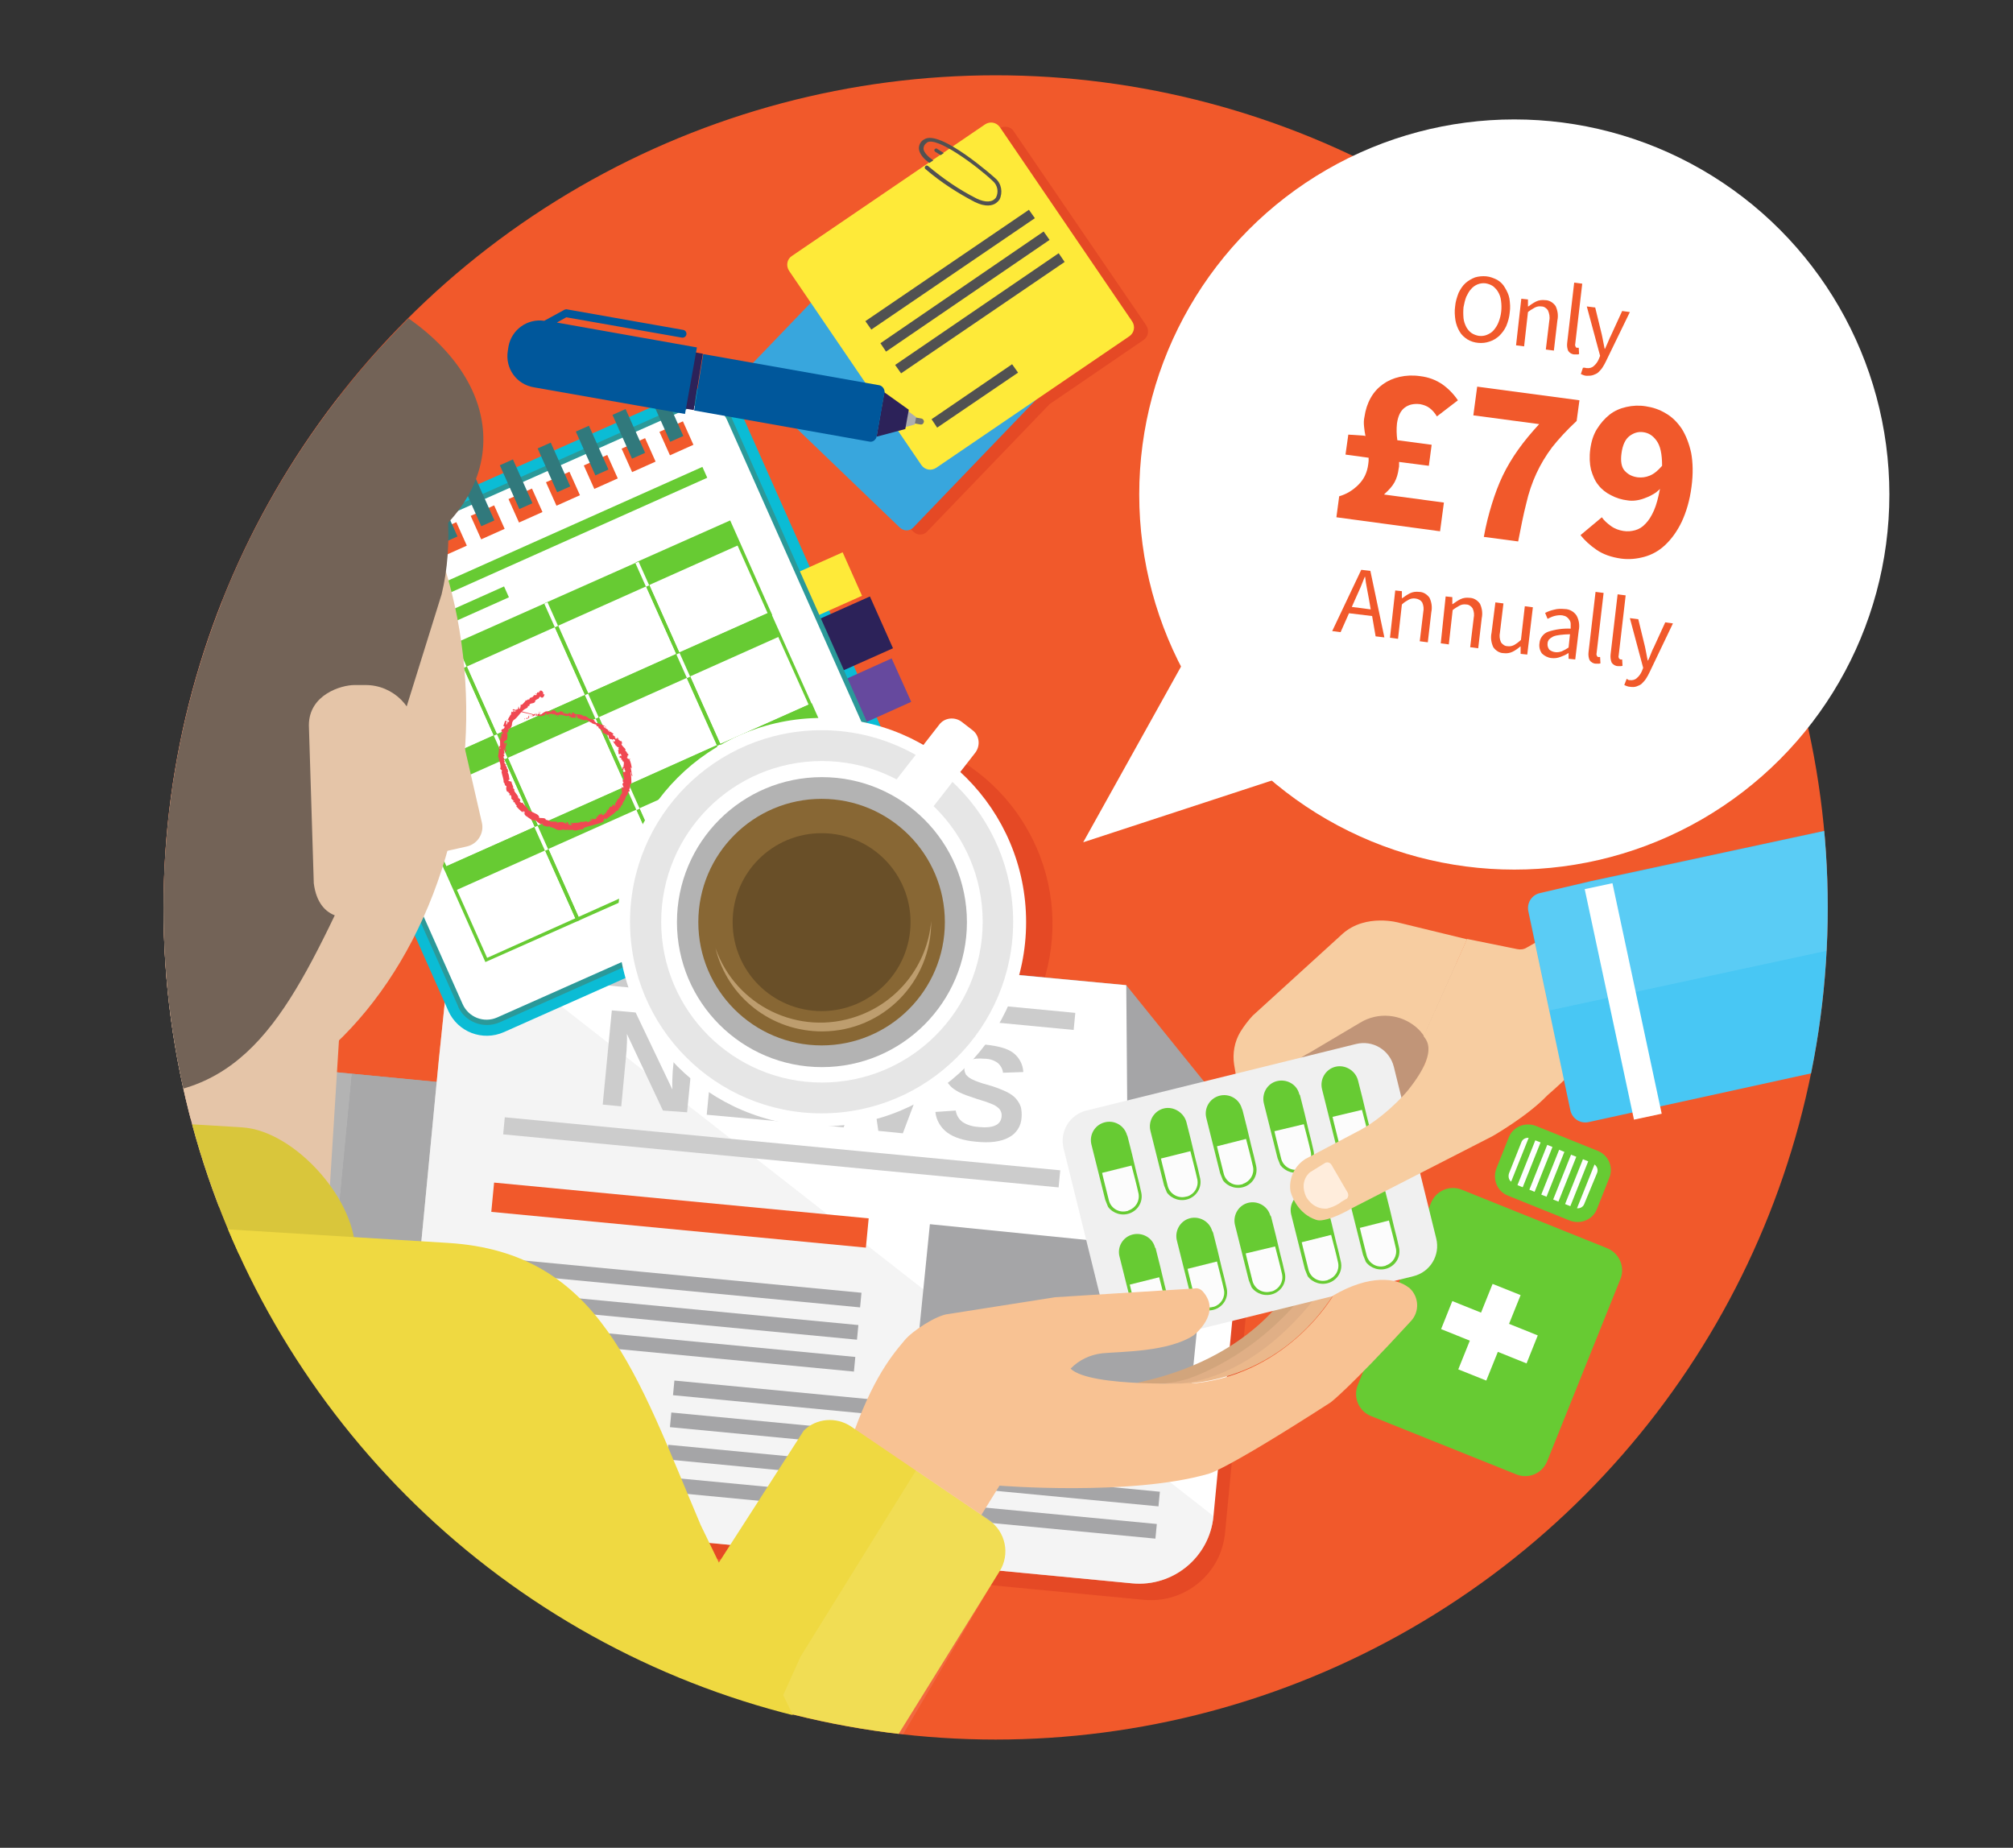 <svg enable-background="new 0 0 574.8 527.6" viewBox="0 0 574.8 527.6" xmlns="http://www.w3.org/2000/svg" xmlns:xlink="http://www.w3.org/1999/xlink"><rect x="0" y="0" width="574.8" height="527.6" fill="#333333" stroke="none"/><clipPath id="a"><circle cx="284.3" cy="259.1" r="237.6"/></clipPath><clipPath id="b"><circle cx="284.3" cy="259.3" r="237.6"/></clipPath><circle cx="284.3" cy="259.1" fill="#f1592b" r="237.6"/><circle cx="432.4" cy="141.2" fill="#fff" r="107.1"/><path d="m422.1 97.9c-1.1-.1-2.1-.4-3.1-1-.9-.6-1.7-1.3-2.2-2.2-.6-1-1-2.1-1.2-3.2-.2-1.3-.3-2.7-.1-4 .1-1.3.5-2.6 1-3.9.5-1 1.1-2 2-2.8.8-.7 1.7-1.2 2.7-1.6 1-.3 2.2-.4 3.2-.3 1.1.1 2.1.5 3.1 1 .9.5 1.7 1.3 2.2 2.2.6 1 1.1 2 1.3 3.1.2 1.3.3 2.7.1 4-.1 1.3-.5 2.7-1 3.9-.5 1.1-1.2 2-2 2.8-.8.7-1.7 1.3-2.7 1.6-1.1.4-2.2.5-3.3.4zm.2-2c.8.1 1.6 0 2.3-.3s1.4-.7 1.9-1.3c.6-.7 1.1-1.5 1.4-2.3.8-2 1-4.1.7-6.2-.1-.9-.4-1.7-.8-2.4s-.9-1.2-1.5-1.7c-.6-.4-1.4-.7-2.1-.8-.8-.1-1.5 0-2.3.3-.7.3-1.3.7-1.8 1.3-.6.6-1 1.4-1.4 2.2-.4 1-.6 2-.8 3-.1 1-.1 2.1 0 3.2.1.9.4 1.7.8 2.5.4.7.9 1.3 1.5 1.7s1.4.7 2.1.8z" fill="#f1592b"/><path d="m434.4 85.3 1.9.2v2h.1c.7-.5 1.4-1 2.2-1.4s1.7-.5 2.6-.4c1.2 0 2.3.7 3 1.7.6 1.3.8 2.7.5 4.1l-1 8.6-2.3-.3 1-8.3c.2-1 0-2-.4-2.9-.4-.6-1.1-1.1-1.8-1.1-.7-.1-1.3 0-1.9.3-.7.4-1.4.8-2 1.3l-1.1 9.8-2.3-.3z" fill="#f1592b"/><path d="m449.5 80.7 2.3.3-2 17.2c-.1.3 0 .6.1.8s.2.3.4.3h.2.3l.1 1.8c-.2.1-.4.1-.5.1-.3 0-.5 0-.8 0-.7 0-1.4-.4-1.8-1-.3-.7-.4-1.5-.3-2.3z" fill="#f1592b"/><path d="m452.6 105c.2.1.3.1.5.1.7.1 1.5-.1 2-.6.6-.5 1.1-1.2 1.4-1.9l.4-1-3.8-14.1 2.4.3 1.9 7.8c.1.6.3 1.3.4 2s.3 1.3.4 2h.1c.3-.6.5-1.2.8-1.8s.5-1.3.8-1.8l3.3-7.2 2.2.3-6.8 14c-.3.6-.6 1.2-1 1.8-.3.5-.8 1-1.2 1.4s-1 .6-1.5.8c-.6.2-1.2.2-1.9.2-.3 0-.6-.1-.9-.2-.2-.1-.5-.2-.7-.3l.6-1.8z" fill="#f1592b"/><path d="m391.8 175.9-6.6-.8-2.4 5.4-2.4-.3 8.3-17.5 2.6.3 4 19-2.5-.3zm-.4-1.9-.5-2.9c-.2-1.1-.4-2.1-.6-3.2s-.4-2.1-.5-3.2h-.1c-.4 1-.8 2-1.2 3s-.9 1.9-1.3 2.9l-1.2 2.7z" fill="#f1592b"/><path d="m398.4 168.6 1.9.2v2h.1c.7-.5 1.4-1 2.2-1.4s1.7-.5 2.6-.4c1.2 0 2.3.7 3 1.7.6 1.3.8 2.7.5 4.1l-1 8.6-2.3-.3 1-8.3c.2-1 .1-1.9-.3-2.8-.4-.6-1.1-1-1.9-1.1-.7-.1-1.3 0-1.9.3-.7.4-1.4.8-2 1.4l-1.1 9.8-2.3-.3z" fill="#f1592b"/><path d="m412.8 170.3 1.9.2v2h.1c.7-.5 1.4-1 2.2-1.4s1.7-.5 2.6-.4c1.2 0 2.3.7 3 1.7.6 1.3.8 2.7.5 4.1l-1 8.6-2.3-.3 1-8.3c.2-1 .1-1.9-.3-2.8-.4-.6-1.1-1.1-1.8-1.1-.7-.1-1.3 0-1.9.3-.7.4-1.4.8-2 1.3l-1.1 9.8-2.3-.3z" fill="#f1592b"/><path d="m427 172 2.3.3-1 8.3c-.2 1-.1 1.9.3 2.8.4.6 1.1 1.1 1.8 1.1.7.1 1.3 0 1.9-.3.7-.4 1.4-.9 2-1.5l1.1-9.6 2.3.3-1.6 13.5-1.9-.2v-2.1h-.1c-.7.6-1.4 1.1-2.2 1.5s-1.7.5-2.5.4c-1.2 0-2.3-.7-3-1.7-.6-1.3-.8-2.7-.5-4.1z" fill="#f1592b"/><path d="m439.6 183.6c.1-1.4 1.1-2.7 2.4-3.2 2.1-.7 4.3-1 6.5-.9 0-.4 0-.8 0-1.3 0-.4-.1-.8-.3-1.1s-.4-.6-.8-.9-.8-.4-1.3-.5c-.8-.1-1.5 0-2.3.2-.7.2-1.3.5-1.9.8l-.7-1.7c.8-.4 1.6-.7 2.5-.9 1-.3 2-.3 3.1-.2 1.4 0 2.7.8 3.4 1.9.7 1.3.9 2.8.6 4.2l-1 8.3-1.9-.2v-1.6h-.1c-.7.5-1.5.8-2.3 1.1s-1.6.4-2.5.3c-1-.1-2-.6-2.7-1.3-.6-.8-.9-1.9-.7-3zm2.3.1c-.1.6.1 1.3.5 1.8.5.4 1 .6 1.6.7s1.3 0 1.9-.2c.7-.3 1.4-.7 2-1.1l.4-3.8c-1 0-2 .1-2.9.2-.7.1-1.4.2-2 .5-.4.2-.8.5-1.1.8-.2.3-.4.7-.4 1.1z" fill="#f1592b"/><path d="m455.6 169 2.3.3-2 17.2c-.1.3 0 .6.1.8s.2.3.4.3h.2.3l.1 1.8c-.2.1-.4.1-.5.1-.3 0-.5 0-.8 0-.7 0-1.4-.4-1.8-1-.3-.7-.4-1.5-.3-2.3z" fill="#f1592b"/><path d="m461.9 169.7 2.3.3-2 17.2c-.1.3 0 .6.1.8.1.1.2.2.4.3h.2.3l.1 1.8c-.2.1-.4.1-.5.1-.3 0-.5 0-.8 0-.7 0-1.4-.4-1.8-1-.3-.7-.4-1.6-.3-2.4z" fill="#f1592b"/><path d="m464.9 194.1c.2.1.3.1.5.1.7.1 1.5-.1 2-.6.6-.5 1.1-1.2 1.4-1.9l.4-1-3.8-14.2 2.4.3 1.9 7.8c.1.6.3 1.3.4 2s.3 1.4.4 2h.1c.3-.6.5-1.2.8-1.9s.5-1.3.8-1.8l3.3-7.2 2.2.3-6.7 14c-.3.6-.6 1.2-1 1.8-.3.5-.8 1-1.2 1.4s-1 .6-1.5.8c-.6.2-1.2.2-1.9.1-.3 0-.6-.1-.9-.2-.2-.1-.5-.2-.7-.3l.7-1.8z" fill="#f1592b"/><path clip-rule="evenodd" d="m219.6 216c-26.2 14.7-38.4 49.8-21 74.3 14.4 20.2 48 35.6 74.3 21 26.2-14.9 35.4-48.2 20.5-74.4-14.7-26-47.6-35.3-73.8-20.9z" fill="#e54925" fill-rule="evenodd"/><path d="m84.8 305.1-4.4 63c-1.1 11.7 39.2 64.5 50.9 65.6l43.2 4.1 11.8-123z" fill="#a5a5a7"/><path d="m321.6 281.3-192.2-18.4-4.9 170.2 187.8 18c17.7 1.7 33.4-11.3 35.1-29l9.3-97.3z" fill="#a5a5a7"/><path d="m321.2 325.7-5.9-40.7-182.5-17.1-4.1 39.4-10.4 108.2c9.4 8.8 19.4 16.9 29.8 24.2l178.5 17.1c11.7 1.1 22.1-7.4 23.2-19.1l10.4-108.2z" fill="#e54925"/><path d="m94.6 368.1 5.9-61.5-15.6-1.5-5.7 59.7c-.5 6.6 1.9 13 6.6 17.7 5.1-3.4 8.1-7.8 8.8-14.4z" fill="#b3b3b3"/><path d="m100.5 306.6-8.5 88.8c-.6 6.6 13.6 6 8.5 9.4 3.4 3.3 21.1 28.1 26.2 28.6l47.9 4.6 11.8-123z" fill="#a5a5a7"/><path d="m100.5 306.6-7.9 82.1c-.6 6.6 4.5 3.2-.6 6.6 3.4 3.3 15.3 14.8 20.4 15.3l62.2 27.2 11.8-123z" fill="#b3b3b3" opacity=".25"/><path d="m321.9 319.1-.3-37.8-192.2-18-4.1 39.4-10.4 108.1c-1.1 11.7 23.4 23.6 11.8 22.5l196.6 18.8c11.7 1.1 22.1-7.5 23.2-19.2l10.4-108.2z" fill="#fff"/><path d="m129.4 263.2-4.1 39.4-10.4 108.2c-1.1 11.7 23.4 23.6 11.8 22.5l196.6 18.8c11.7 1.1 22.1-7.5 23.2-19.2z" fill="#e6e6e6" opacity=".42"/><path d="m189.3 317.1-10.3-21.9c.1 1.6 0 3.2-.1 4.9l-1.5 15.8-5.3-.5 2.6-26.9 6.8.6 10.5 22c-.1-1.8 0-3.5.1-5.3l1.5-15.6 5.2.5-2.6 26.9z" fill="#ccc"/><path d="m201.8 318.3 2.6-26.9 22.2 2.1-.4 4.3-16.3-1.6-.6 6.8 15.1 1.4-.4 4.4-15.1-1.4-.7 7.1 17.1 1.6-.4 4.3z" fill="#ccc"/><path d="m257.8 323.6-7-.7-2.3-15.9c-.3-1.9-.5-3.8-.6-5.9-.5 1.6-.9 2.9-1.1 3.7s-2.3 6.5-5.9 17.1l-7-.7-4.8-27.5 6 .6 2.4 17.7.5 4.3c.5-1.7 1.1-3.4 1.6-5s2.4-6.9 5.6-16.1l6.6.6 2.2 14.6c.2 1.1.4 3.6.7 7.4l.7-2.2 1.5-4.3 4.8-14.6 6 .6z" fill="#ccc"/><path d="m291.7 319.1c-.1 2.4-1.5 4.6-3.7 5.7-2.2 1.2-5.3 1.6-9.2 1.2-3.6-.3-6.4-1.2-8.3-2.6s-3.2-3.6-3.4-5.9l5.8-.4c.2 1.3.9 2.5 2 3.3 1.4.9 3 1.3 4.6 1.4 4.1.4 6.3-.6 6.5-3 .1-.7-.1-1.4-.5-2-.5-.6-1.2-1.1-1.9-1.4-1.6-.7-3.2-1.2-4.9-1.7-2.1-.7-3.5-1.2-4.3-1.6-.8-.3-1.5-.8-2.1-1.2s-1.1-1-1.6-1.6c-.4-.6-.7-1.3-.9-2-.2-.8-.2-1.7-.1-2.6.1-2.2 1.4-4.3 3.4-5.3 2-1.1 4.9-1.5 8.5-1.1s6.1 1.1 7.7 2.3c1.7 1.3 2.8 3.3 2.9 5.5l-5.8.2c-.1-1.1-.7-2.1-1.5-2.8-1.1-.8-2.4-1.2-3.8-1.2-3.6-.3-5.5.5-5.7 2.7-.1.6.1 1.2.4 1.8.4.5 1 1 1.6 1.3 1.4.7 2.9 1.2 4.4 1.6 1.9.5 3.8 1.2 5.7 2.1 1 .5 1.9 1.1 2.6 1.9.6.7 1.1 1.5 1.4 2.4.2.9.3 2 .2 3z" fill="#ccc"/><path d="m225.3 204.4h4.9v159.4h-4.9z" fill="#ccc" transform="matrix(.095 -.995 .995 .095 -76.804 483.697)"/><path d="m221 249.4h4.9v159.4h-4.9z" fill="#ccc" transform="matrix(.095 -.995 .995 .095 -125.472 520.101)"/><path d="m281.1 335.2h42.8v78.9h-42.8z" fill="#a5a5a7" transform="matrix(.1 -.995 .995 .1 -100.39 638.307)"/><path d="m190.2 293.3h8.4v107.5h-8.4z" fill="#f1592b" transform="matrix(.095 -.995 .995 .095 -169.616 507.415)"/><path d="m190.4 312.4h4.2v107.5h-4.2z" fill="#a5a5a7" transform="matrix(.095 -.995 .995 .095 -190.296 522.862)"/><path d="m189.5 321.6h4.2v107.5h-4.2z" fill="#a5a5a7" transform="matrix(.095 -.995 .995 .095 -200.25 530.316)"/><path d="m188.7 330.8h4.2v107.5h-4.2z" fill="#a5a5a7" transform="matrix(.095 -.995 .995 .095 -210.202 537.751)"/><path d="m260.7 332.4h4.2v141.1h-4.2z" fill="#a5a5a7" transform="matrix(.095 -.995 .995 .095 -163.333 626.194)"/><path d="m259.9 341.6h4.2v141.1h-4.2z" fill="#a5a5a7" transform="matrix(.095 -.995 .995 .095 -173.286 633.648)"/><path d="m259 350.8h4.2v141.1h-4.2z" fill="#a5a5a7" transform="matrix(.095 -.995 .995 .095 -183.249 641.092)"/><path d="m258.1 360h4.2v141.1h-4.2z" fill="#a5a5a7" transform="matrix(.095 -.995 .995 .095 -193.192 648.537)"/><path d="m140.1 385.3h31.9v42.7h-31.9z" fill="#f1592b" transform="matrix(.095 -.995 .995 .095 -263.606 523.265)"/><path d="m339.7 185.9-30.4 54.6 62.3-20.4z" fill="#fff"/><path d="m195.8 111.9-111.2 49.5c-6.1 2.7-8.8 9.8-6.1 15.9l49.5 111.3c2.7 6.1 9.8 8.8 15.9 6.1l111.2-49.5c6.1-2.7 8.8-9.8 6.1-15.9l-49.5-111.3c-2.7-6.1-9.8-8.8-15.9-6.1zm62 118.9c1.9 4.2 0 9.1-4.2 10.9l-111.2 49.5c-4.2 1.9-9.1 0-10.9-4.2l-49.6-111.2c-1.9-4.2 0-9.1 4.2-10.9l111.2-49.5c4.2-1.9 9.1 0 10.9 4.2z" fill="#0bbcd5"/><path d="m197.3 115.4-111.2 49.5c-4.2 1.9-6.1 6.8-4.2 10.9l49.6 111.2c1.8 4.2 6.7 6.1 10.9 4.2l111.2-49.5c4.2-1.9 6.1-6.8 4.2-10.9l-49.5-111.2c-1.9-4.2-6.8-6.1-11-4.2zm-96.3 54.8-6.7 3-3-6.7 6.7-3zm10.8-4.8-6.7 3-3-6.7 6.7-3zm10.7-4.8-6.7 3-3-6.7 6.7-3zm10.8-4.8-6.7 3-3-6.7 6.7-3zm10.8-4.8-6.7 3-3-6.7 6.7-3zm10.8-4.8-6.7 3-3-6.7 6.7-3zm10.7-4.8-6.7 3-3-6.7 6.7-3zm10.8-4.8-6.7 3-3-6.7 6.7-3zm10.8-4.8-6.7 3-3-6.7 6.7-3zm10.8-4.8-6.7 3-3-6.7 6.7-3z" fill="#fff"/><path d="m230 160.1h14.1v13.6h-14.1z" fill="#feea39" transform="matrix(.913 -.407 .407 .913 -47.411 110.882)"/><path d="m243.8 190.3h14.1v13.6h-14.1z" fill="#66499e" transform="matrix(.912 -.411 .411 .912 -58.815 120.439)"/><path d="m236.4 173h16.1v16.2h-16.1z" fill="#2c2259" transform="matrix(.913 -.407 .407 .913 -52.547 115.13)"/><path d="m253.9 242.4-111.2 49.5c-4.5 2-9.9 0-11.9-4.5 0 0 0 0 0-.1l-49.6-111.2c-2-4.5 0-9.9 4.5-11.9h.1l111.2-49.5c4.5-2 9.9 0 11.9 4.5v.1l49.5 111.2c2.1 4.5 0 9.8-4.5 11.9zm-167.5-76.8c-3.8 1.7-5.5 6.1-3.8 9.9l49.5 111.2c1.7 3.8 6.1 5.5 9.9 3.8l111.3-49.5c3.8-1.7 5.5-6.1 3.8-9.9l-49.5-111.2c-1.7-3.8-6.1-5.5-9.9-3.8z" fill="#2b9999"/><path d="m91.4 155.6h4.1v13.7h-4.1z" fill="#31797c" transform="matrix(.913 -.407 .407 .913 -58.002 52.087)"/><path d="m102.3 150.7h4.1v13.7h-4.1z" fill="#31797c" transform="matrix(.913 -.407 .407 .913 -55.087 56.088)"/><path d="m113.1 145.9h4.1v13.7h-4.1z" fill="#31797c" transform="matrix(.913 -.407 .407 .913 -52.202 60.065)"/><path d="m124 141h4.1v13.7h-4.1z" fill="#31797c" transform="matrix(.913 -.407 .407 .913 -49.285 64.07)"/><path d="m134.5 136.4h4.1v13.7h-4.1z" fill="#31797c" transform="matrix(.913 -.407 .407 .913 -46.461 67.958)"/><path d="m145.4 131.5h4.1v13.7h-4.1z" fill="#31797c" transform="matrix(.913 -.407 .407 .913 -43.551 71.966)"/><path d="m156.2 126.7h4.1v13.7h-4.1z" fill="#31797c" transform="matrix(.913 -.407 .407 .913 -40.658 75.94)"/><path d="m167.1 121.9h4.1v13.7h-4.1z" fill="#31797c" transform="matrix(.913 -.407 .407 .913 -37.751 79.944)"/><path d="m177.6 117.1h4.1v13.7h-4.1z" fill="#31797c" transform="matrix(.913 -.407 .407 .913 -34.917 83.833)"/><path d="m188.5 112.3h4.1v13.7h-4.1z" fill="#31797c" transform="matrix(.913 -.407 .407 .913 -32.009 87.837)"/><path d="m285.3 36.7-55.2 37.6c-1.4.9-1.7 2.8-.8 4.2l6.2 9.2-18.1 18.8c-1 1.1-1 2.8.1 3.8l43.4 41.6c1.1 1 2.8 1 3.8-.1l35-36.4 26.8-18.3c1.4-.9 1.7-2.8.8-4.2l-37.9-55.5c-.8-1.3-2.7-1.6-4.1-.7z" fill="#e54925"/><path d="m302.1 103.7c1.1 1 1.1 2.7.1 3.8l-41.4 43.1c-1 1.1-2.7 1.1-3.8.1l-43.4-41.7c-1.1-1-1.1-2.7-.1-3.8l41.4-43.1c1-1.1 2.7-1.1 3.8-.1z" fill="#38a6dd"/><path d="m226.1 73.1 55.2-37.6c1.4-.9 3.2-.6 4.2.8l37.8 55.5c.9 1.4.6 3.2-.8 4.2l-55.2 37.6c-1.4.9-3.2.6-4.2-.8l-37.8-55.5c-.9-1.4-.6-3.3.8-4.2z" fill="#feea39"/><path d="m304 74.8-46.7 31.8-1.7-2.4 46.7-31.9z" fill="#515151"/><path d="m290.7 106.4-23.1 15.7-1.6-2.4 23-15.7z" fill="#515151"/><path d="m299.7 68.5-46.7 31.9-1.6-2.4 46.6-31.9z" fill="#515151"/><path d="m295.5 62.3-46.7 31.8-1.7-2.4 46.7-31.8z" fill="#515151"/><path d="m284.2 50.9c-.2-.2-15.8-14.1-20.3-11.1l-.2.1c-.9.6-1.4 1.6-1.3 2.7.2 1.5 1.6 3 3 3.9l1.1-.7c-1.3-.9-2.7-2.2-2.8-3.3 0-.7.3-1.3.9-1.7l.1-.1c2.7-1.9 14.4 6.8 18.8 11 1.4 1.2 1.7 3.2.9 4.7-1 1.4-3 1.5-5.5.3-5-2.5-9.6-5.7-13.9-9.3-.3-.2-.6-.2-.8.1-.2.2-.2.6.1.8 4.3 3.7 9.1 6.8 14.1 9.4 3.1 1.5 5 1 6 .3.4-.3.7-.6 1-1 1-2 .6-4.6-1.2-6.1z" fill="#515151"/><path d="m267.6 42.5c-.2-.2-.5-.1-.7.1s-.1.5.1.7l1.6 1 .9-.6z" fill="#515151"/><path d="m142.3 210.5-27 12-12-27 27-12zm-26.5 10.8 25.2-11.3-11.3-25.2-25.2 11.3z" fill="#67cb33"/><path d="m168.4 198.9-27 12-12-27 27-12zm-26.5 10.8 25.2-11.3-11.3-25.2-25.2 11.3z" fill="#67cb33"/><path d="m194.4 187.3-27 12-12-27 27-12zm-26.5 10.7 25.2-11.3-11.3-25.2-25.2 11.3z" fill="#67cb33"/><path d="m220.5 175.6-27 12-12-27 27-12zm-26.5 10.8 25.2-11.3-11.2-25.2-25.2 11.3z" fill="#67cb33"/><path d="m154 236.6-27 12-12-27 27-12.1zm-26.5 10.8 25.2-11.3-11.3-25.2-25.2 11.3z" fill="#67cb33"/><path d="m180.1 225-27 12-12.1-27 27-12zm-26.5 10.8 25.2-11.3-11.3-25.2-25.2 11.3z" fill="#67cb33"/><path d="m206.1 213.4-27 12-12-27 27-12zm-26.5 10.7 25.2-11.3-11.3-25.2-25.2 11.3z" fill="#67cb33"/><path d="m232.1 201.7-27 12-12.1-27 27-12zm-26.4 10.8 25.2-11.3-11.3-25.2-25.2 11.3z" fill="#67cb33"/><path d="m165.6 262.7-27 12-12-27 27-12zm-26.5 10.8 25.2-11.3-11.2-25.2-25.2 11.3z" fill="#67cb33"/><path d="m191.7 251.1-27 12-12.1-27 27-12zm-26.5 10.7 25.2-11.3-11.3-25.2-25.1 11.3z" fill="#67cb33"/><path d="m217.7 239.4-27 12-12-27 27-12.1zm-26.5 10.8 25.2-11.2-11.3-25.2-25.1 11.2z" fill="#67cb33"/><path d="m243.8 227.8-27 12-12-27 27-12zm-26.5 10.8 25.2-11.3-11.3-25.2-25.2 11.3z" fill="#67cb33"/><path d="m100.4 172.3h114.2v6.9h-114.2z" fill="#67cb33" transform="matrix(.913 -.408 .408 .913 -57.978 79.507)"/><path d="m92 156.5h114.2v3.4h-114.2z" fill="#67cb33" transform="matrix(.913 -.408 .408 .913 -51.547 74.558)"/><path d="m98.3 177.2h48.4v3.4h-48.4z" fill="#67cb33" transform="matrix(.913 -.408 .408 .913 -62.305 65.518)"/><path d="m112 198.4h114.2v6.9h-114.2z" fill="#67cb33" transform="matrix(.913 -.408 .408 .913 -67.601 86.528)"/><path d="m123.7 224.4h114.2v6.9h-114.2z" fill="#67cb33" transform="matrix(.913 -.408 .408 .913 -77.226 93.545)"/><path d="m142.5 209.5h1v7.4h-1z" fill="#fff" transform="matrix(.913 -.408 .408 .913 -74.582 76.93)"/><path d="m168.5 197.9h1v7.4h-1z" fill="#fff" transform="matrix(.913 -.408 .408 .913 -67.562 86.55)"/><path d="m194.6 186.3h1v7.4h-1z" fill="#fff" transform="matrix(.913 -.408 .408 .913 -60.542 96.169)"/><path d="m130.8 183.4h1v7.4h-1z" fill="#fff" transform="matrix(.913 -.408 .408 .913 -64.946 69.901)"/><path d="m156.9 171.8h1v7.4h-1z" fill="#fff" transform="matrix(.913 -.408 .408 .913 -57.927 79.52)"/><path d="m182.9 160.2h1v7.4h-1z" fill="#fff" transform="matrix(.913 -.408 .408 .913 -50.911 89.142)"/><path d="m154.1 235.6h1v7.4h-1z" fill="#fff" transform="matrix(.913 -.408 .408 .913 -84.214 83.953)"/><path d="m180.2 224h1v7.4h-1z" fill="#fff" transform="matrix(.913 -.408 .408 .913 -77.195 93.573)"/><path d="m206.2 212.4h1v7.4h-1z" fill="#fff" transform="matrix(.913 -.408 .408 .913 -70.178 103.194)"/><g fill="#f04852"><path d="m149.7 205.2c0 .1.1.2.1.2h.1l-.1-.3z"/><path d="m151 205.1c.1-.2.2-.6 0-.8-.1.4-.2.3-.2.7-.1.1-.3.1-.3-.1 0 .1-.3.1-.3.3.3.1.6 0 .8-.3z"/><path d="m167.2 205.8c-.1-.1 0-.1 0 0z"/><path d="m175.2 211.7c-.1-.1-.1-.1-.1 0s.1 0 .1 0z"/><path d="m175.9 213.2v-.1z"/><path d="m167.2 205.8.2.2c.1-.1-.1-.2-.2-.2z"/><path d="m153 203.6c-.1 0-.1.1-.1.1z"/><path d="m162.9 204.9-.2.1z"/><path d="m159.5 204.6c.1 0 .1-.2.1-.4 0 .1-.1.1-.2.2 0 .1 0 .1.1.2z"/><path d="m165.2 205.4v.1s0 0 0-.1z"/><path d="m155.4 197.5.1.1z"/><path d="m177 216.1c-.1-.1-.1-.1 0 0z"/><path d="m163.1 234.8c.3.2-.5.3 0 .6 0-.1.5-.5 0-.6z"/><path d="m153.1 203.6h.1z"/><path d="m178 222.7s.1 0 .1-.1c0 .1-.1.1-.1.1z"/><path d="m178 217.6v.1z"/><path d="m177.7 225.4c-.1.1-.1.1-.1.2 0-.1 0-.1.1-.2z"/><path d="m144.7 205.6h.3c-.2-.1 0-.5-.3 0z"/><path d="m153 203.8c0-.1 0-.1.1-.1h-.1c-.1-0 0-0 0 .1z"/><path d="m179.7 226.2-.2.5c.1-.1.1-.3.2-.5z"/><path d="m145.5 227.3c-.1-.1-.1 0 0 0z"/><path d="m178.9 228.1c-.1 0-.2.1-.3.2v.1z"/><path d="m146.5 202.5c-.3.4.1.4.2.6-.3.5-.4 0-.6.1-.2.3-.1.8-.3 1-.1 0-.1 0-.1-.1 0 .5-.7.9-.6 1.5h-.1c.2 0 .3.1.4.2-.1.2 0 .4-.3.4.1-.1 0-.2 0-.3v.2c-.4 0 .1-.3-.1-.4-.1.4-.1 1-.4 1.2-.3-.1.3-.7-.2-.5.1-.1.2-.3.4-.4-.6.1.2-.3-.5-.2-.4.6-.2.8-.6 1.4.1.2.3.1.4.3-.1 1-1.1.4-.9 1.3.1.2.5.4.2.9l-.3-.3c-.2.6.4.5 0 1.1-.1-.1 0-.5-.1-.4-.4.4.1.4.1.7h-.3v2.3c-.1 0-.2-.2-.3 0 0 1-.1 2-.3 3l.3.4c0 .1-.1.2-.2.1-.1.4.2 0 .3.2s-.1.3-.2.1c.4.8.6 1.6.5 2.5l-.1-.1c0 .5.7.5.5 1l-.1-.1c.1 1.1.7 2.3.6 3.2.4 0 .2 1.1.8 1 0 .7-.2.6.1 1.5.1.2.5.2.7.4l-.3.1.5.2-.2.4.2.2c0-.1 0-.3.1-.3.3.3.4.7.3 1.1.2.3.5.5.8.7-.1.1-.2-.1-.4-.1.6.3-.2.3.3.5 0-.1.2-.1.2-.1.1.4.4.8.7 1.1l-.2.1c.6.7 1.2 1.3 1.9 1.8-.1-.1-.1-.2 0-.3s.2-.1.3 0l-.1.3c.3 0-.1-.3.3-.2.2.2-.1.4-.3.4l.4.2c0 .1-.1.1-.2.1.2 0 .4.7.8.6v.1c.6.4 1.1.8 1.7 1.1.2-.2.4 0 .7-.1.4.4.9.8 1.4 1.1.5.1.2-.1.5-.2-.1.2.5.5.1.5.6.3 1.3.4 1.9.5-.1-.1-.2-.2-.1-.3s.3.2.3.3h-.1c.6.1 1.2.3 1.7.6s1 .4 1.6.3l.9-.2c.4.1-.3.2 0 .3 1-.4 1.6.1 2.4-.2.7.7 2.2-.3 3.1-.1l-.1-.2c.2-.2.3 0 .4 0-.1-.1-.3-.1-.2-.2 1.7-.7 3.7-.9 5.4-1.7.6-.3-.1-.9.9-1l-.1.4c1-1 2.5-1.6 3.3-2.8 0 .1 0 .2-.1.3.4 0 .8-.8.6-.9.2-.1.2.1.3 0 .3-.1.3-.8.5-.8.1 0 0 .1 0 .2 0-.2.6-.7.2-.7.4-.4.5-.9.8-1.2-.1-.4.5-.7.2-1 .4.2.7-.7.6-1.1.1.1.2-.2.4 0 .1-.4.1-.7-.1-.7.7-.5-.1-1.4.7-1.7 0-1.2-.1-2.2-.2-3.2.4 0 0 1.1.5 1.1-.2-.8-.4-1.6-.5-2.4 0-.2.2.1.3.2-.1-.9-.3-1.8-.7-2.6 0 0 .1.1.2.1 0-.2 0-.4-.2-.3l.1.1c-.2.3-.8-.4-.9-.4.6.1-.1-.8.7-.6-.1-.1-.2-.2-.3-.1 0-.2 0-.2.2-.1-.3-.5-.4-.2-.6-.7.1 0 .2.1.3.1-.3-.2-.6-.4-.7-.8.1 0 .1-.1.2 0-.4-.7-1-.9-1.3-1.7.5 0 0-.3.2-.6l-.4-.3v.2c-.2-.3-.6-.4-.8-.8l.3.1-.5-.5.1.4c-.4-.2-.3.3-.6-.1.1.1-.2-.3-.2-.6-.2-.1-.4-.2-.6-.4 0-.1.3-.2.4-.3-.3.1-.7-.6-1.1-.5.1 0 .2-.1.2-.2l-.4.2c-.1-.2-.1-.2.1-.3-.4-.4-.2.4-.5-.1h.2c-.4-.5-1.1-.7-1.5-1.1.1-.4.5.2.5-.1-.7-.5-1.7-.6-2.4-1.1l.1.1c-.3.4-.4-.5-.9-.5.1 0 .2-.2.2-.2-.6-.3-1.3-.5-1.9-.6l.2-.1c-.4-.2-.7-.4-1.1-.6-.1.1-.3 0-.3.2-.9-1.1-2.1-.2-2.9-1 .1 0 .3-.1.2-.1-.3 0-.6 0-.8 0 0 .2.1.1.2.4-.2.1-.4.2-.6.1.4-.1.1-.4-.1-.5 0 .1-.1.1-.1.2-.4-.4-.1.4-.7.1l.1-.1c-.2 0-.4.2-.7.1-.1-.3.2-.1.3-.3-.3 0-.7.4-1 .1.1-.1.4-.1.5-.1-.3-.3-.4-.2-.6-.3l-.6-.2.1.1c-.4.6-.9.1-1.4.5.6-.4.1-.2.1-.5-.1-.1-.4-.2-.3-.3-.3.2-.5-.2-.8.2 0-.1-.3 0-.2-.2-.4.1.1.2.1.3-.5.4-1.3-.3-2 .2-.6.3-.7.6-1.3.9-.2-.1.1-.4.1-.4-.3-.1-.6 0-.9.2 0-.1 0-.1-.2-.2-.2.1-.1.4-.4.3 0-.2.1-.3.1-.4-.3.2-.5.4-.8.6-.1-.1.1-.3.2-.4-.3.2-.8.4-.8.7h.2c-.1.1-.1-.2-.1-.3.1-.1.2-.2.4-.1.1 0 .1.1.1.1l-.2.1c.4.4.8-.4 1.3-.4l-.1.4.4-.4c.1.1.2.3 0 .4.4.1.2-.2.6 0m-.1.1.3-.2c-.1.1.1.3-.1.2.6.1.8-.4 1.1-.2.7-.2 0-.3.6-.7l.4.7.1-.3c.1 0 .2 0 .2.1.3-.2-.1-.1.1-.3.4.2 1-.2 1.1.3.1-.2-.4-.2 0-.3.1.5.5-.1.8.1-.1.3-.4.1-.1.4.2-.4.7.1.9 0 0-.4.6-.1 1.1-.2 0 .1.9.3 1.3.4v.1c.1-.3.6-.2.9-.2 0 .2-.1.3-.3.4h.3c.1-.1.3-.2.4-.1l-.1.2c.4.1.9-.1 1.4.1.1-.2-.3-.8.3-.8 0 .1 0 .4-.2.4.1 0 .2-.1.3 0l-.3.2c.2.2.2-.1.4-.1 0 .2.1.2.1.3s-.1-.1-.2-.1c.2.1.4.2.5.4 0-.1.1-.2.2-.2.4.1.1.3.3.4.1-.1.3.1.4-.2.1 0 .1.2.1.3.2-.1 1 .3.8-.1h-.1c.8 0 1.3.7 2 .9v.1c.4.2.8.3 1.2.4.1.1.2.3.1.4.3.1.4 0 .7.4-.4 0 0 .2-.3-.1.3.3.3.5.8.5-.3.1.1.4.3.5l-.1-.3c.2.1.3.2.5.4l-.3.2c.4.8 1.6.5 1.6 1.4.3 0-.2-.4.1-.5.3.3.2.9.3 1 .2.5.7 0 1 .5 0-.1.2-.4.6-.1s-.1.7-.3.5c-.1-.1-.1-.1 0-.1s-.2-.2-.2 0h.1c0 .2.4.6.1.6.3.1.2 0 .1-.2.2.5.5.6.6 1.1 0-.1.1-.2.1-.2.3.7.4.2.7.6 0 .3-.4.1 0 .5.1.3-.2.2-.4.1.4.3.3.8.3 1.1l-.2-.2c.1.1.2.2.2.3l.1-.2c0 .1.1.2 0 .3.2.1.3-.3.6-.1 0 .2.3.5.1.7-.1-.6-.2.2-.5-.3.1.1.1.2.1.3h-.1c-.1.6.4.1.6.7-.2 0-.3.2-.2.3-.1-.2.2-.2.4 0 0 .4.2.4.2.6v-.2c.2 0 .2.2.3.5-.1 0-.1-.2-.2-.1.4.2-.1.7.1 1.1-.1.2-.3.1-.4.2.3.4-.2.5 0 .9.2-.1.2-.2.4.1-.1-.3-.1-.5-.2-.8l.4.5c0-.2-.2-.5-.2-.6.2.2.2.2.3.1-.3.4.3.6.1 1.1h-.6c-.2.6.3 1 .1 1.7l.1-.2c.2.1 0 .5.1.7-.2-.1-.3.1-.4.2.1 0-.1.5.3.6l-.3.3c-.2.6.4.8.2 1.3-.1-.2-.3 0-.4-.4-.1.2-.1.3 0 .4-.1.1.1.6-.1.7 0 .1.2.2.1.4h-.1c.1 0 0 .4.3.3-.8.3-.7 1.6-1.4 1.8-.2.4-.4.8-.6 1.1 0-.1-.1-.1 0-.1-.4.3.2.6-.3.9-.4 0 .1-.4-.1-.3-.5-.4-.4.6-1 .6v-.1c-.4 0-.4.7-.8 1 0 0 0-.1-.1-.1-.2.5-.5 1-.9 1.3 0-.3.1-.2-.1-.4-.2.1.3.3-.1.6-.2 0-.5 0-.7-.2l.3-.2c-.4-.2-.4.3-.7.3l-.1-.1c-.5.3-.4.7-1 1l.1.1c-.2.5-.4 0-.6.4l-.3-.3c-.3.3-.6.7-1 .9.2-.4.5-.7.8-1-.2.1-.8.4-.8.6.1-.1.2-.2.3-.2-.2.4-.5.7-.9.8-.2-.7-1.3.2-1.8-.2-.8.5-1.6.3-2.6.4.4.5-.3 0-.2.6-.2.1-.3 0-.3 0l-.7-.3c-.2-.2.2-.1.2-.3-.5 0-.2-.2-.5-.4.1.2-.2.3-.4.2l.4.3c-.7.3-.6-.5-1.3-.2l.2-.2c-.4.1-1.3-.1-1.7.3-.1-.1-.1-.2.1-.3-.8-.2-2 .1-2.5-.4l.1-.1c-.2 0-.4.2-.5 0 0 0 .1-.1 0-.1-.2.1-.5 0-.6-.1l.2-.1c-.7-.5-1.3-.2-2-.4.2-.4-.3-.8-.6-1-.8-.4-1.6-.8-2.4-1.1-.1-.7-1.3-1.4-1.7-2.3 0 .2-.3.2-.4.1s-.6-.3-.3-.5v.1c.2-.4-.1-.6-.3-.9l-.2.1c.1-1.1-1.5-1.9-1.1-2.6-.2-.1-.3-.4-.5-.5l.2-.1c-.2-.5-.4-1-.6-1.5l.2.1c-.1-.4-.9-.2-1.1-.6l.4-.2c-.2-.7-.1-1.5-.6-2.1.1 0 .2 0 .2.1-.1-.3 0-1.3-.5-1.1.4-.1-.1-.7-.3-1.1h.3c-.4-.3-.5-.3-.6-.8 0-.1.2-.1.1 0 .1-.4-.3-.3-.2-.7l.2.2c0-.4-.1-.4-.3-.6s.1-.7.3-.8c-.2-.1-.3-.3-.3-.5.1 0 .1.1.2.1.2-.6-.3-1 0-1.4.1 0 .1 0 .2-.1 0 .3 0 .6-.1.9.2 0 .3-.4.6-.1-.2-.3-.5-.9-.4-1.3h.1c0-.1 0-.2 0-.2.1-.1.1-.2.1-.3.2 0 .2-.4.2-.6-.3 0-.2-.3-.4-.1v.2.1l-.1.5c-.1-.2-.2-.4 0-.6-.1-.1-.3-.2-.4-.4.4-.2.7-.7 1-.7 0-.6.3-1.4-.1-1.9 0-.2.2-.1.3-.2s0 .2 0 .3c0-.4.4-1 .1-1.2.3-.3.2.4.4-.2l.1.1c.4-.4.6-.9.6-1.4 0-.6.4-1.2 1-1.4-.1 0-.1.1-.2.1 1.2-1 1.9-2.6 3.4-3.2.4-.2.3-.4.4-.7l.3.2.1-.5c.4-.6 1.3-.1 1.7-1l-.2-.1c.3-.1.7-.6.8-.4 0 0 0-.2.1-.2l.1.1.4-.6c.5-.2.3.5 1 .1.2-.2.5-.9.3-.9-.1.1-.3.1-.4 0l.2-.2c-.2-.4-.3-.9-1-.8l-.2.5-.2-.1.3-.2c-.3 0-.3.2-.4.4-.1-.1-.2-.1-.3-.1l-.1.6c-.1-.1 0-.4-.3-.3-.1.3.4.2.2.5-.3 0-.3-.2-.5.1-.1-.1-.1-.2 0-.3-.1.2-.5.4-.5.7-.4-.1-.6.5-.9.2 0 .3-.2.5-.3.7 0-.7-.7.5-.9 0 0 .5-.8.9-1 1.4 0 0 0-.1.1-.2-.2.1-.4.2-.6.2.2.3-.1.7-.1 1.1-.5 0-.1-.5-.5-.7.2.2-.3.7 0 .8-.4 0-.3.1-.6 0 .3.4-.1.3-.1.6-.5.1-.4-.2-.6.2-.4 0-.2-.5-.2-.5zm-11.3 9.4c0-.1 0-.3 0-.4.1 0 .2 0 .2.1 0 0-.1.2-.2.3zm2-1.7c0 .1 0 .2-.1.2v-.2z"/><path d="m167.1 205.7c0-.1 0 0 0 0z"/><path d="m144.8 226.4h.1z"/><path d="m162.6 203.6c0-.1-.1-.1 0 0-.1-.1 0 0 0 0z"/><path d="m160.4 203.3-.3-.1c.1-0 .2.1.3.1z"/><path d="m158.8 203.1v.1z"/><path d="m179.8 217c.1.2 0 .1 0 0z"/><path d="m175.4 210.3c.1 0 .2.1.3.1-.1-.1-.2-.2-.3-.1z"/><path d="m175.9 210.7c0-.1-.1-.2-.2-.3-0 .1.1.2.2.3z"/><path d="m151.2 204.3.2-.1c-.1-0-.2-0-.2.1z"/><path d="m153.7 203.6v-.1z"/><path d="m154.4 203.4c-.2 0-.4-.1-.7 0v.1c.1-.2.6.1.7-.1z"/><path d="m157.3 204.3h-.5c.1.1.2.2 0 .3.6.2-.2-.3.5-.3z"/><path d="m159 204.4c-.3 0 0 .1 0 .2.1 0 .2-.1 0-.2z"/><path d="m170.4 207.5-.1.2c.1.1 0-.1.1-.2z"/><path d="m173 207.8v-.3l-.3.1z"/><path d="m173 210-.1-.1.3.2z"/><path d="m176.6 227.4.3.1c0-.1-.3-.3-.3-.1z"/><path d="m170.5 233.1c-.1-.1-.4-.1-.5.1.2-.1.4-.1.5-.1z"/><path d="m148.1 227.2.2.1-.2-.2z"/></g><path d="m263.8 120.5c-.1.5-.5.8-1 .7l-2.2-.4c-.5-.1-.8-.5-.7-1s.5-.8 1-.7l2.2.4c.5.1.8.6.7 1z" fill="#727272"/><path d="m261.6 119.1-.4 2.1-3.2.9.9-5z" fill="#adadad"/><path d="m259.5 117-1 5.5-8.2 2.2 2.2-12.7z" fill="#2c2259"/><path d="m176.1 96.7c-.9-.2-1.8.5-2 1.4l-2.2 12.6c-.2.9.5 1.8 1.4 2l24.8 4.4 2.6-16.1z" fill="#2c2259"/><path d="m251.1 110-50.3-8.9-2.6 16.1 50.1 8.9c.9.2 1.8-.5 2-1.4l2.3-12.7c-0-.9-.6-1.8-1.5-2z" fill="#00579b"/><path d="m160.9 88.6-5.5 3c-4.8-.7-9.3 2.5-10.2 7.3l-.2 1.3c-.8 5 2.5 9.6 7.5 10.4l43.1 7.6 3.4-19-40-7.1 2.7-1.5 33 5.8c.6.1 1.2-.3 1.3-.9s-.3-1.2-.9-1.3l-33.4-5.9c-.3.1-.6.1-.8.3z" fill="#00579b"/><path d="m404.9 358.6h39.7v42h-39.7z" fill="#fff" transform="matrix(.275 -.962 .962 .275 -56.985 683.638)"/><path d="m435.9 322.1 18.9 7.4 4 4-5.3 13.1-3.9.9-21.4-9.2.8-5 4.8-10.8z" fill="#fff"/><path d="m458.9 356.4-41.5-16.7c-3.5-1.4-7.4.3-8.8 3.8l-20.9 52c-1.4 3.5.3 7.4 3.7 8.8l41.6 16.7c3.5 1.4 7.4-.3 8.8-3.8l20.9-52c1.4-3.4-.3-7.4-3.8-8.8zm-23 32.9-8.2-3.3-3.3 8.2-8-3.2 3.3-8.2-8.2-3.3 3.2-8 8.2 3.3 3.3-8.2 8 3.2-3.3 8.2 8.2 3.3z" fill="#67cb33"/><path d="m456.2 328.6-17.6-7.1c-3.1-1.2-6.6.2-7.8 3.3l-3.5 8.8c-1.2 3.1.2 6.6 3.3 7.8l17.6 7.1c3.1 1.2 6.6-.2 7.8-3.3l3.5-8.8c1.3-3.1-.2-6.6-3.3-7.8zm-17.8-3 1.5.6-5.1 12.8-1.5-.6zm3.4 1.3 1.5.6-5.1 12.8-1.5-.6zm3.4 1.4 1.5.6-5.1 12.8-1.5-.6zm3.4 1.4 1.5.6-5.1 12.8-1.5-.6zm3.4 1.3 1.5.6-5.1 12.8-1.5-.6zm-21.1 4 3.5-8.8c.3-.9 1.2-1.4 2.1-1.3l-5 12.5c-.7-.5-.9-1.5-.6-2.4zm21.5 8.7c-.3.9-1.2 1.4-2.1 1.3l5-12.5c.8.6 1.1 1.6.7 2.5z" fill="#67cb33"/><circle cx="234.7" cy="263.3" fill="#fff" r="58.3"/><circle cx="234.6" cy="263.2" fill="#e6e6e6" r="54.7"/><path d="m250.6 229.5 17.6-22.6c1.5-2 4.4-2.3 6.4-.8l3.1 2.4c2 1.5 2.3 4.4.8 6.4l-17.6 22.6c-1.5 2-4.4 2.3-6.4.8l-3.1-2.4c-2-1.6-2.3-4.4-.8-6.4z" fill="#fff"/><circle cx="234.7" cy="263.2" fill="#fff" r="45.9"/><circle cx="234.7" cy="263.3" fill="#b3b3b3" r="41.4"/><circle cx="234.6" cy="263.3" fill="#886734" r="35.2"/><circle cx="234.6" cy="263.3" fill="#694f28" r="25.4"/><path clip-rule="evenodd" d="m265.9 263c.1 17.3-13.7 31.4-31 31.5-14.5.1-27.2-9.7-30.6-23.8 5.8 16.6 23.9 25.3 40.4 19.5 11.8-4.1 20.1-14.7 21.2-27.2z" fill="#bd9d6e" fill-rule="evenodd"/><g clip-path="url(#a)"><path d="m335.5 395.1s28.7 1.9 46.4-27.2c0 0-.7-2.2-7.2.4.1 0-14.6 21.6-39.2 26.8z" fill="#ebb88b"/><path d="m332.1 395s23 3.7 45.8-27.5c0 0-1.6-2-6.6.8-.1 0-14.6 21.4-39.2 26.7z" fill="#e0af86"/><path d="m324.8 394.8s3.3 1 10.7-.2c.6-.1 3.1-.7 3.7-.9 4-1.4 20.7-7.7 34.8-26.3 0 0-1.6-2.4-6 1.1-.1-0-10.9 19.5-43.2 26.3z" fill="#d2a57c"/><path d="m383.9 344.7c.2-1.4 25.6-32.1 32.9-74.6l-55.8 32.7z" fill="#c19578"/><path d="m383.4 266.6-25.7 23.4c-1.3 1.4-2.5 3-3.5 4.6-1.7 2.8-2.3 6.2-1.8 9.4l7.3 42.9 13.8-19.3-4.7-21.3s-.6-2.9 5.1-5.7l14.5-8.6c5.1-3.1 11.6-2.5 16.1 1.4.8.7 1.5 1.5 2.1 2.4l12.3-27.6-19.3-4.7s-9.5-2.8-16.2 3.1z" fill="#f7cda1"/><path d="m410.1 353.6-12.1-49c-1.2-4.8-6-7.7-10.8-6.5l-77 19c-4.8 1.2-7.7 6-6.5 10.8l12.1 49c1.2 4.8 6 7.7 10.8 6.5l77-19c4.8-1.2 7.7-6 6.5-10.8z" fill="#f0f0f0"/><path d="m322 324.6c.9 3.4 1.7 6.8 2.5 10.2.5 1.9 1 3.9 1.4 5.8.5 2.5-.9 4.9-3.2 5.8s-4.9.1-6.3-1.8c-.3-.7-.5-1.3-.8-2-1.3-5.2-2.6-10.4-3.9-15.6-.8-2.8.8-5.7 3.6-6.5s5.7.8 6.5 3.6c.1.2.2.4.2.5z" fill="#67cb33"/><path d="m314.7 334.9c.2 1 .5 2 .7 2.9.4 1.6.8 3.2 1.2 4.8.5 2.3 2.8 3.8 5.2 3.2.2 0 .3-.1.5-.2 2-.7 3.2-2.7 2.8-4.8-.6-2.7-1.3-5.3-2-8z" fill="#fcfcfc"/><path d="m330 356.5c.9 3.4 1.7 6.8 2.5 10.2.5 1.9 1 3.9 1.4 5.8.5 2.5-.9 4.9-3.2 5.8s-4.9.1-6.3-1.8c-.3-.7-.5-1.3-.8-2-1.3-5.2-2.6-10.4-3.9-15.6-.8-2.8.9-5.7 3.7-6.4s5.7.9 6.4 3.7c.2.2.2.2.2.3z" fill="#67cb33"/><path d="m322.6 366.8.7 2.9c.4 1.6.8 3.2 1.2 4.8.5 2.3 2.9 3.8 5.2 3.2.2 0 .3-.1.5-.1 2-.7 3.2-2.7 2.8-4.8-.6-2.7-1.3-5.3-2-8.1z" fill="#fcfcfc"/><path d="m346.4 352c.9 3.4 1.7 6.8 2.5 10.2.5 1.9 1 3.9 1.4 5.8.5 2.5-.9 4.9-3.2 5.8s-4.8.1-6.3-1.8c-.3-.6-.5-1.3-.8-2-1.3-5.2-2.6-10.4-3.9-15.6-.8-2.8.8-5.7 3.5-6.5 2.8-.8 5.7.8 6.5 3.5.2.3.2.4.3.6z" fill="#67cb33"/><path d="m339.1 362.3c.2 1 .5 2 .7 2.9.4 1.6.8 3.2 1.2 4.8.5 2.3 2.9 3.8 5.2 3.2.2 0 .3-.1.5-.1 2-.7 3.2-2.7 2.8-4.8-.6-2.7-1.3-5.3-2-8.1z" fill="#fcfcfc"/><path d="m338.8 320.5c.9 3.4 1.7 6.8 2.5 10.2.5 1.9 1 3.9 1.4 5.8.5 2.5-.9 4.9-3.2 5.8s-4.9.1-6.3-1.8c-.3-.7-.5-1.3-.8-2-1.3-5.2-2.6-10.4-3.9-15.6-.7-2.8 1-5.7 3.8-6.4s5.8 1.2 6.5 4z" fill="#67cb33"/><path d="m241.6 415.4 34.7 23.5 9.1-14.7s37.2 3 59.4-3.3c0 0 3.7-.2 35.2-20.5 0 0 5.3-4 22.9-23.2 2.5-2.7 2.3-6.9-.4-9.4-.1-.1-.2-.2-.3-.2-3.4-2.7-11-3.8-21.5 2.3 0 0-12.6 22-39 25 0 0-30.3 1.4-36-4.1 2.4-2.5 5.6-4 9.1-4.4 5.6-.5 18.8-.4 26-5.1 0 0 8.2-6.2 2.7-12.5-.6-.7-1.5-1.1-2.4-.9l-39.8 2.5-30.5 4.8c-3.4.3-10.4 4.9-12.5 7.5-4.4 5.2-10.2 12.5-16.7 32.7z" fill="#f8c293"/><path d="m229.5 408.5-45.1 70.1 66.8 25.2 34.2-55.1c3.1-4.9 1.8-11.4-3.1-14.7l-39.3-26.7c-4.2-2.8-9.9-2.4-13.5 1.2z" fill="#efd941"/><path d="m220.7 490.5 32.7 12.3 32-54.3c3.1-4.9 1.8-11.4-3.1-14.7l-20.7-14-33 53.2z" fill="#fff" opacity=".1"/><path d="m331.5 330.8c.2 1 .5 2 .7 2.9.4 1.6.8 3.2 1.2 4.8.5 2.3 2.9 3.8 5.2 3.2.2 0 .3-.1.5-.1 2-.7 3.2-2.7 2.8-4.8-.6-2.7-1.3-5.3-2-8.1z" fill="#fcfcfc"/><path d="m363 347.6c.9 3.4 1.7 6.8 2.5 10.2.5 1.9 1 3.9 1.4 5.8.5 2.5-.9 4.9-3.2 5.8s-4.9.1-6.3-1.8c-.3-.7-.5-1.3-.8-2-1.3-5.2-2.6-10.4-3.9-15.6-.8-2.8.8-5.7 3.5-6.5 2.8-.8 5.7.8 6.5 3.5.2.3.3.4.3.6z" fill="#67cb33"/><path d="m355.7 357.9c.2 1 .5 2 .7 2.9.4 1.6.8 3.2 1.2 4.8.5 2.3 2.8 3.8 5.2 3.2.2 0 .3-.1.5-.1 2-.7 3.2-2.7 2.8-4.8-.6-2.7-1.3-5.3-2-8z" fill="#fcfcfc"/><path d="m379 344.4c.9 3.4 1.7 6.8 2.5 10.2.5 1.9 1 3.9 1.4 5.8.5 2.5-.9 4.9-3.2 5.8s-4.9.1-6.3-1.8c-.3-.7-.5-1.3-.8-2-1.3-5.2-2.6-10.4-3.9-15.6-.7-2.8 1-5.7 3.8-6.4s5.7 1 6.4 3.8c.1.1.1.2.1.2z" fill="#67cb33"/><path d="m371.7 354.7c.2 1 .5 2 .7 2.9.4 1.6.8 3.2 1.2 4.8.5 2.3 2.8 3.8 5.2 3.2.2 0 .3-.1.5-.2 2-.7 3.2-2.7 2.8-4.8-.6-2.7-1.3-5.3-2-8z" fill="#fcfcfc"/><path d="m395.6 340.3c.9 3.4 1.7 6.8 2.5 10.2.5 1.9 1 3.9 1.4 5.8.5 2.5-.9 4.9-3.2 5.8s-4.9.1-6.3-1.8c-.3-.7-.5-1.3-.8-2-1.3-5.2-2.6-10.4-3.9-15.6-.7-2.8.9-5.7 3.7-6.4s5.7.9 6.4 3.7c.2.2.2.2.2.3z" fill="#67cb33"/><path d="m388.3 350.6c.2 1 .5 2 .7 2.9.4 1.6.8 3.2 1.2 4.8.5 2.3 2.8 3.8 5.1 3.2.2 0 .4-.1.5-.2 2-.7 3.2-2.7 2.8-4.8-.6-2.7-1.3-5.3-2-8z" fill="#fcfcfc"/><path d="m387.8 308.6c.9 3.4 1.7 6.8 2.5 10.2.5 1.9 1 3.9 1.4 5.8.5 2.5-.9 4.9-3.2 5.8s-4.8.1-6.3-1.8c-.3-.7-.5-1.3-.8-2-1.3-5.2-2.6-10.4-3.9-15.6-.7-2.8 1-5.7 3.8-6.4s5.8 1.1 6.5 4z" fill="#67cb33"/><path d="m380.5 318.9c.2 1 .5 2 .7 2.9.4 1.6.8 3.2 1.2 4.8.5 2.3 2.9 3.8 5.2 3.2.2 0 .3-.1.5-.1 2-.7 3.2-2.7 2.8-4.8-.6-2.7-1.3-5.3-2-8z" fill="#fcfcfc"/><path d="m371.2 312.7c.9 3.4 1.7 6.8 2.5 10.2.5 1.9 1 3.9 1.4 5.8.5 2.5-.9 4.9-3.2 5.8s-4.8.1-6.3-1.8c-.3-.7-.5-1.3-.8-2-1.3-5.2-2.6-10.4-3.9-15.6-.7-2.8.9-5.7 3.7-6.4s5.7.9 6.4 3.7c.1.2.1.2.2.3z" fill="#67cb33"/><path d="m363.9 323c.2 1 .5 2 .7 2.9.4 1.6.8 3.2 1.2 4.8.5 2.3 2.9 3.8 5.2 3.2.2 0 .3-.1.5-.1 2-.7 3.2-2.7 2.8-4.8-.6-2.7-1.3-5.3-2-8z" fill="#fcfcfc"/><path d="m354.8 317c.9 3.4 1.7 6.8 2.5 10.2.5 1.9 1 3.9 1.4 5.8.5 2.5-.9 4.9-3.2 5.8s-4.9.1-6.3-1.8c-.3-.7-.5-1.3-.8-2-1.3-5.2-2.6-10.4-3.9-15.6-.8-2.8.8-5.7 3.6-6.5s5.7.8 6.5 3.6c.1.2.1.3.2.5z" fill="#67cb33"/><path d="m347.5 327.3c.2 1 .5 2 .7 2.9.4 1.6.8 3.2 1.2 4.8.5 2.3 2.8 3.8 5.1 3.2.2 0 .4-.1.5-.2 2-.7 3.2-2.7 2.8-4.8-.6-2.7-1.3-5.3-2-8z" fill="#fcfcfc"/><path d="m402.2 311.1c-1.4 1.8-7.6 8.5-14.8 12.1l-14.6 7.7c-2.9 1.8-4.6 5-4.4 8.5 0 .3.1.5.1.8.4 1.5 2.2 6.4 7.3 8.1.6.2 1.2.2 1.8.1 1.4-.2 4.1-.9 8.6-3.5l40-20.5s9.8-5.6 15.4-11.4l.3-.3c.9-.8 6.1-5.2 8.1-8 .3-.4.8-.8 1.2-1.1l5.9-3.3c.1-.1.1-.2.1-.3l-17.8-31.4-3.5 2c-.8.5-1.8.6-2.7.4l-14.3-2.9-11.5 25.7c-.3.6-.6 1.3-.9 1.9s5.4 3.2-4.3 15.4z" fill="#f7cda1"/><path d="m384.8 340.5-4.6-7.9c-.4-.7-1.3-.9-1.9-.5l-4.2 2.6s-3.2 2.3-1.2 6.9c0 0 1.8 3.8 6 3.5 1.5-.4 3-1 4.2-2l1.4-.8c.4-.2.7-1.1.3-1.8 0 .1 0 .1 0 0z" fill="#ffeddc"/><path d="m436.4 260.2 6 28.4 6 28.4c.5 2.4 2.8 3.9 5.2 3.4l77.6-17-3.6-67.6-73.4 15.8-14.4 3.4c-2.4.5-3.9 2.8-3.4 5.2 0-.1 0 0 0 0z" fill="#48c7f4"/><g fill="#fff"><path d="m436.5 260.1 6 28.4 93.4-20.1-1.8-33.9-94.2 20.4c-2.4.5-3.9 2.8-3.4 5.2z" opacity=".1"/><path d="m459.5 252h8.1v67.3h-8.1z" transform="matrix(.978 -.209 .209 .978 -49.555 103.458)"/></g></g><g clip-path="url(#b)"><g fill="#e5c5a8"><ellipse cx="46.4" cy="207.3" rx="113.1" ry="86.6" transform="matrix(.062 -.998 .998 .062 -163.337 240.8)"/><path d="m109.3 194.2 15-3.4c1.7-.4 3.3.7 3.7 2.3l9.6 41.8c.7 3-1.2 6.1-4.3 6.8l-12.5 2.8c-1.7.4-3.3-.7-3.7-2.3l-10.1-44.3c-.4-1.7.6-3.3 2.3-3.7z"/><path d="m-21.8 252.6 116.1 7.2c2.6.2 4.6 2.4 4.5 5l-4.8 77c-.2 2.6-2.4 4.6-5 4.5l-116.1-7.2c-2.6-.2-4.6-2.4-4.5-5l4.8-76.9c.1-2.7 2.4-4.7 5-4.6z"/></g><path d="m33.7 312.6c-35.7-2.2-53.7-21.2-68.4-60.8-1.7-4.5-3.4-14.6-3.9-19.4l-3.1-85.6c1.5-23.4 28-67.2 65.7-64.9l47.8 3c11.8.7 19.5 3.6 32.2 10.3 16 8.5 29.1 45.8 22.1 74.5l-23 73.8c-.7 2.9-1.7 5.7-3 8.4-17.1 36.2-29.9 63-66.4 60.7z" fill="#736357"/><path d="m104.7 260.5c-4.6 2.6-13.7 2.8-15.1-8.3l-1.4-45.1c0-8.8 9.3-11.5 13-11.5h3.2c7.9 0 14.3 6.4 14.4 14.3l.1 36.4c-.1 9.6-4.6 14.1-14.2 14.2z" fill="#e5c5a8"/><ellipse cx="59.9" cy="122.6" fill="#736357" rx="49.1" ry="78.2" transform="matrix(.062 -.998 .998 .062 -66.151 174.733)"/><path d="m101.3 360.1-145.1-9v-.5c1-15.8 21.9-34.3 37.7-33.3l75.2 4.6c15.2.9 33.2 21.3 32.3 36.5z" fill="#d9c63b"/><path d="m168.3 532.9-269.1-16.6c-20.1-1.2-39.8-15.5-36.5-37.4l23.7-95.4c5.7-15.6 6.8-17.7 12.1-24.9 7.6-10.3 22.5-16.5 36.2-15.6l193.3 11.9c43.4 2.7 53.8 37.5 72.1 80.6l30.8 63.5c-1.4 21.9-40.6 35.2-62.6 33.9z" fill="#efd941"/></g><path d="m395.2 141.2 17.1 2.3-1.1 8.2-29.6-4 .8-6c2.1-.6 3.9-1.7 5.5-3.3s2.5-3.5 2.8-5.9c0-.3.1-.6.1-.9s0-.6 0-.9l-6.6-.9.8-5.7 4.5.3.4.1c-.2-.9-.3-1.8-.4-2.7s-.1-1.8.1-2.7c.3-2.1.9-3.9 1.8-5.5s2.1-2.9 3.5-3.9 3-1.7 4.8-2.1 3.7-.5 5.8-.2c2.5.3 4.5 1.1 6.3 2.3 1.7 1.2 3.2 2.7 4.5 4.6l-6 4.6c-.6-1-1.3-1.8-2.1-2.4s-1.7-.9-2.7-1.1c-1.8-.2-3.2.1-4.4 1s-1.9 2.4-2.2 4.5c-.1.8-.1 1.6-.1 2.4s.1 1.6.2 2.4l9.8 1.3-.8 6-8.5-1.1v.9c0 .3 0 .6-.1.9-.2 1.6-.6 2.9-1.2 4s-1.5 2.1-2.7 3.2z" fill="#f1592b"/><path d="m426 143.9c.9-2.9 1.9-5.6 3.1-8.1s2.7-5 4.4-7.4 3.7-4.8 6-7.3l-18.8-2.5 1.1-8.2 29.2 3.9-.8 5.9c-2.8 2.6-5.1 5.1-7 7.5-1.8 2.4-3.3 4.9-4.5 7.5s-2.2 5.5-2.9 8.6c-.8 3.1-1.5 6.7-2.3 10.8l-9.8-1.3c.6-3.4 1.4-6.5 2.3-9.4z" fill="#f1592b"/><path d="m457.4 147.7c.6.9 1.5 1.7 2.6 2.5s2.3 1.2 3.5 1.4 2.3.1 3.4-.2 2.1-.9 3-1.9c.9-.9 1.7-2.2 2.4-3.8s1.2-3.6 1.7-6.1c-.6.6-1.3 1.2-2.1 1.6-.8.5-1.6.8-2.4 1.1s-1.6.5-2.4.6-1.5.1-2.2 0c-1.8-.2-3.4-.7-4.9-1.5-1.4-.7-2.7-1.7-3.6-2.9-1-1.2-1.6-2.7-2.1-4.4-.4-1.7-.5-3.7-.2-5.9s.9-4.1 1.9-5.7 2.2-3 3.6-4.1 3-1.8 4.8-2.2 3.6-.5 5.5-.2c2 .3 3.9.9 5.7 2 1.8 1 3.3 2.5 4.6 4.4 1.2 1.9 2.1 4.2 2.7 6.9.5 2.7.6 6 .1 9.7-.5 3.9-1.5 7.2-2.8 10-1.3 2.7-2.9 4.9-4.7 6.6s-3.8 2.8-6 3.4-4.4.8-6.6.5c-2.8-.4-5.1-1.2-7-2.5s-3.4-2.7-4.6-4.2zm10.3-11.4c1.1.1 2.2 0 3.4-.5s2.3-1.4 3.5-2.8c0-3.4-.5-5.7-1.6-7.2s-2.3-2.2-3.8-2.4c-1.4-.2-2.7.2-3.9 1.1s-2 2.6-2.3 5c-.3 2.2 0 3.9.9 4.9 1 1.1 2.2 1.7 3.8 1.9z" fill="#f1592b"/></svg>